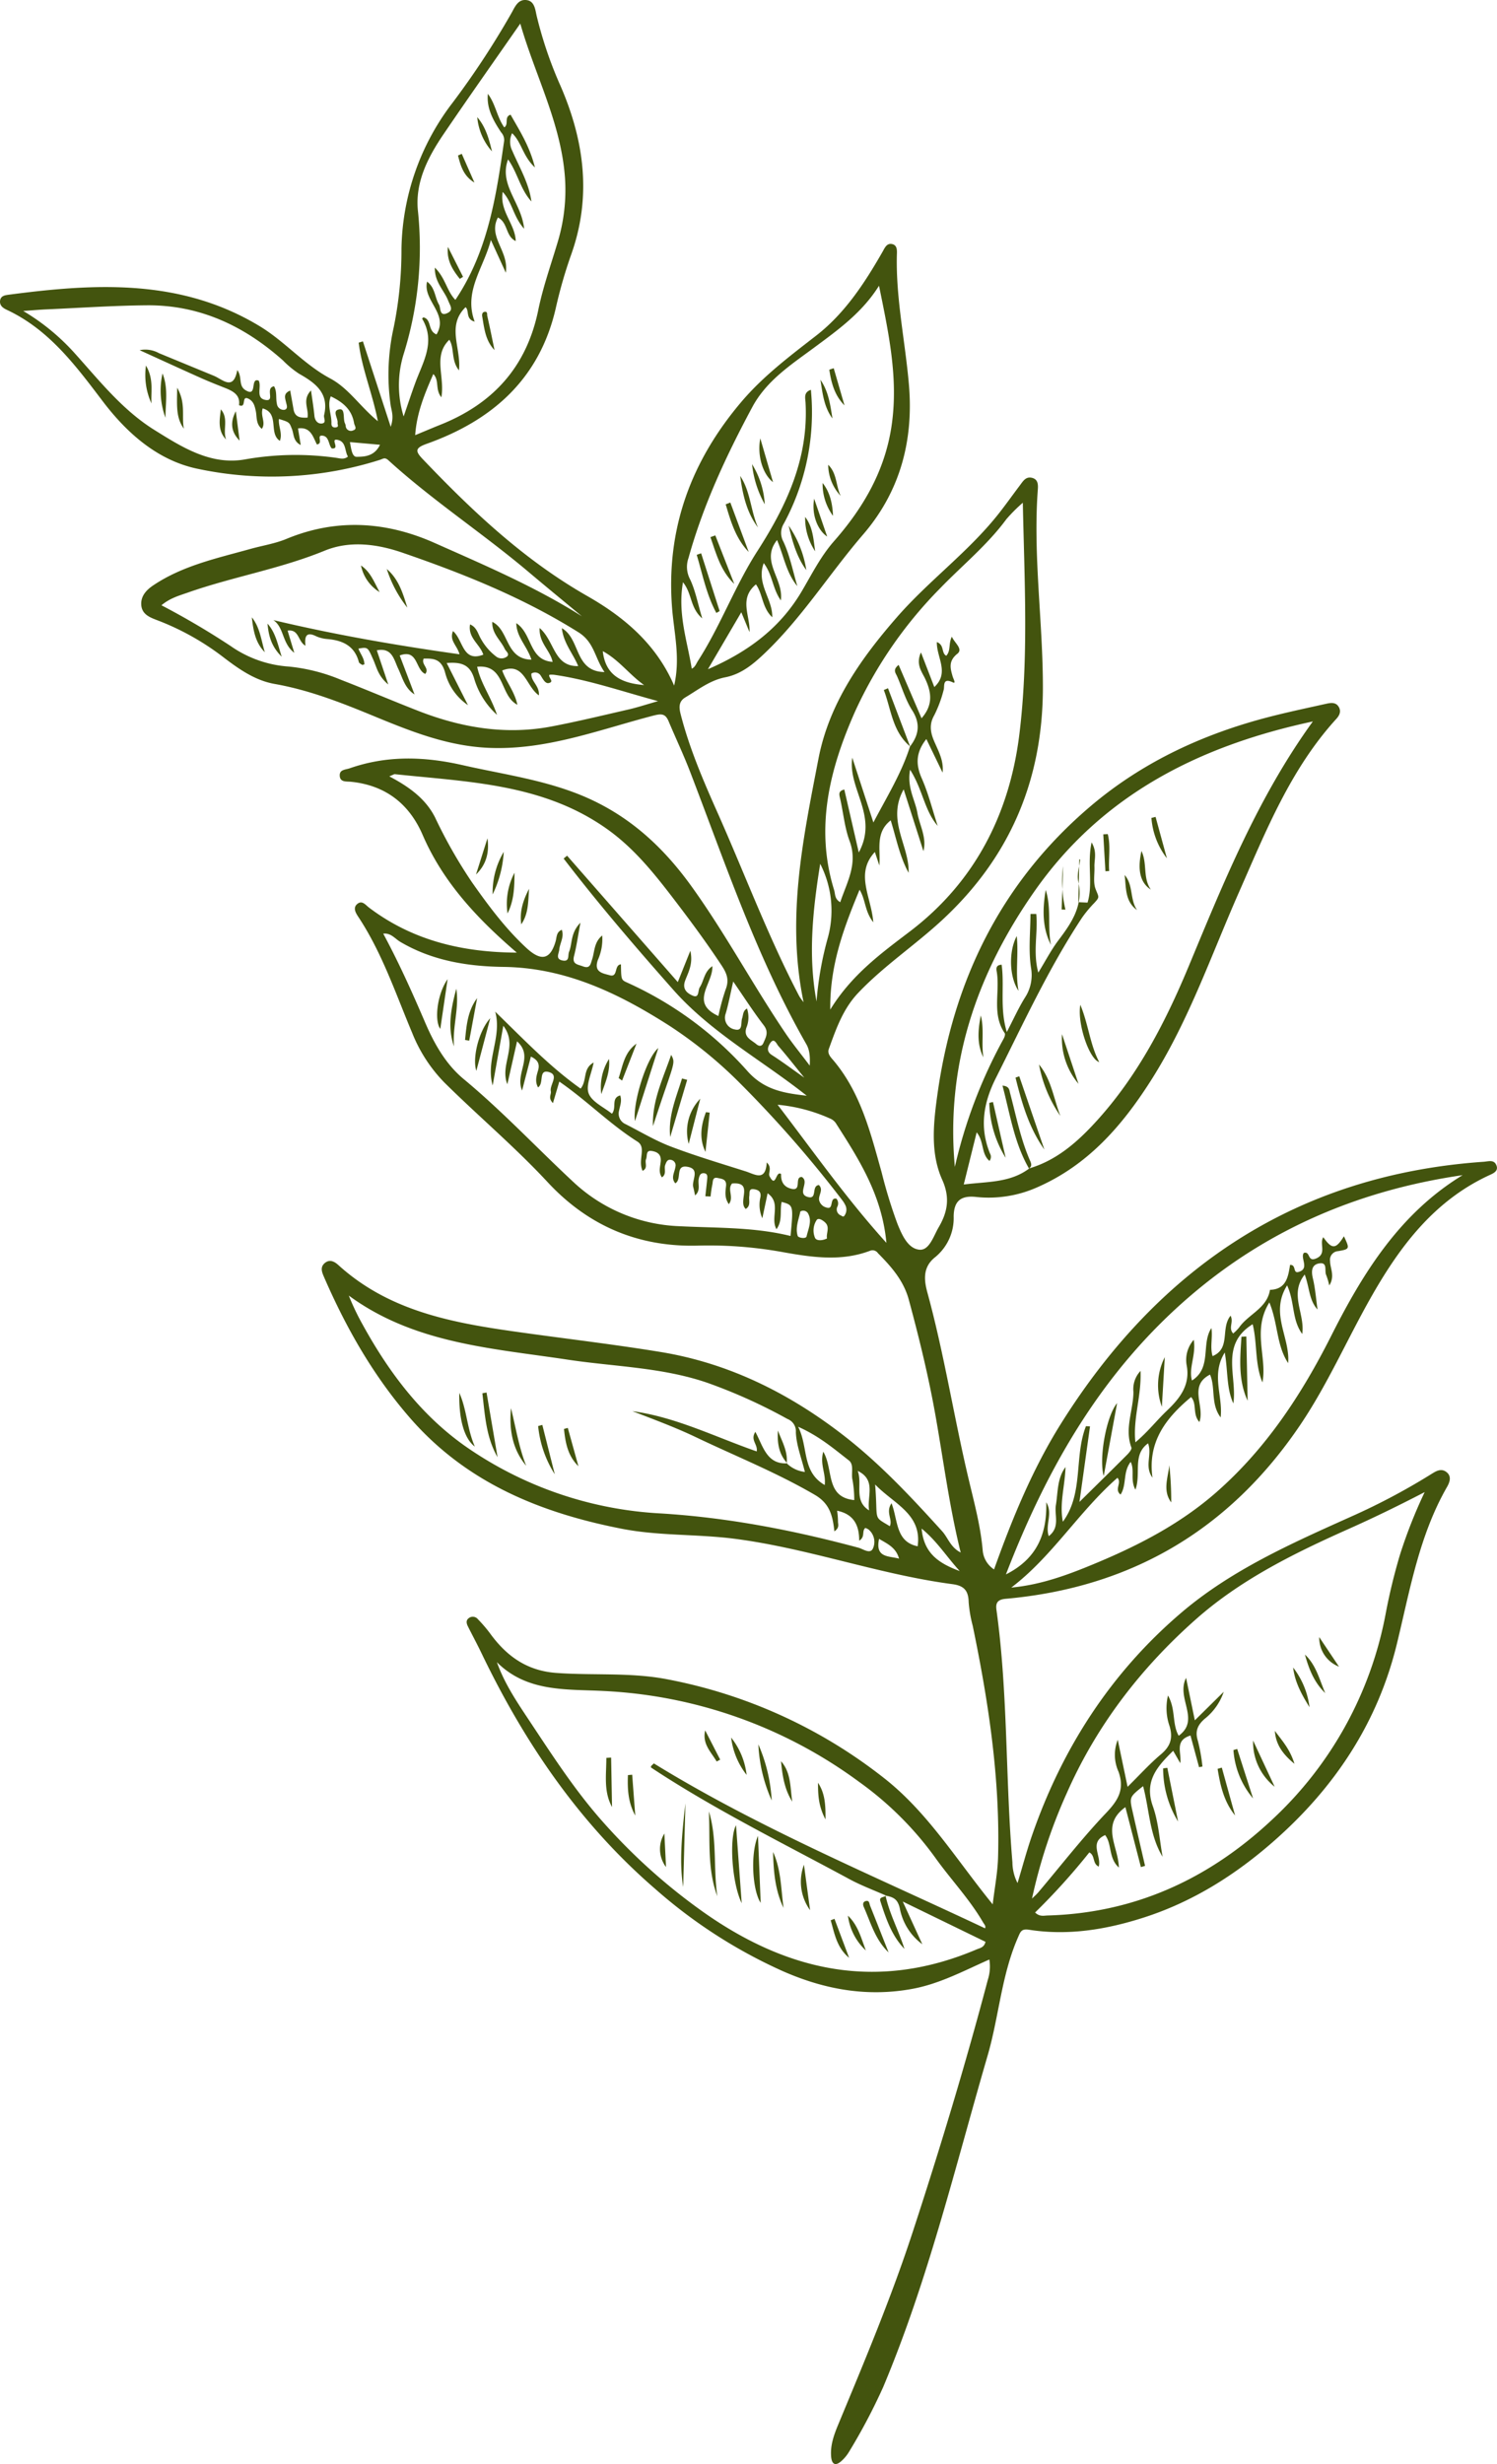 <svg xmlns="http://www.w3.org/2000/svg" viewBox="0 0 380.45 625.931">
  <path d="M171.326,174.155c1.63-6.993-.024-13.352-.524-19.728-1.571-20.029,4.8-37.294,17.7-52.449,5.536-6.5,12.25-11.537,18.931-16.729C214.705,79.6,219.726,71.931,224.269,64c.573-1,1.053-2.254,2.389-2.011,1.463.266,1.3,1.758,1.271,2.8-.267,11.08,2.115,21.908,3.06,32.871,1.231,14.288-2.241,27.214-11.639,38.121-8.658,10.048-15.693,21.428-25.451,30.579-2.853,2.676-5.766,4.949-9.613,5.7s-6.843,3.146-10.079,5.073c-1.708,1.017-1.692,2.467-1.23,4.277,2.227,8.7,5.776,16.938,9.4,25.077,6.921,15.55,12.869,31.537,20.783,46.643a17.387,17.387,0,0,0,1.063,1.453c-4.451-21.414-.1-41.7,3.784-61.852,2.684-13.924,10.649-25.318,20-36.016,8.113-9.277,18.149-16.549,25.782-26.213,1.872-2.37,3.615-4.841,5.438-7.251.755-1,1.449-2.235,2.993-1.885,1.653.375,1.618,1.82,1.528,3.054-1.228,16.75,1.293,33.4,1.294,50.117,0,23.513-8.317,43.261-25.758,59.327-6.892,6.349-14.729,11.553-21.2,18.376-3.858,4.07-5.6,9.138-7.439,14.2-.461,1.268.56,2.205,1.248,3.027,6.891,8.233,9.361,18.355,12.164,28.324a124.291,124.291,0,0,0,3.995,13.02c1.152,2.857,2.654,6.32,5.566,6.64,2.547.28,3.638-3.476,4.928-5.672,2.211-3.765,2.994-7.457.911-12.085-3.027-6.727-2.245-14.245-1.264-21.372,4.012-29.134,16.168-54.109,38.815-73.4,13.321-11.349,28.822-18.519,45.687-22.847,4.773-1.225,9.6-2.242,14.413-3.313,1.118-.248,2.363-.416,3.091.757.694,1.119.273,2.154-.577,3.085-11.645,12.752-17.929,28.581-24.733,44.009-7.13,16.166-12.861,32.942-22.461,47.972-7.354,11.515-16,21.419-28.88,27.043a30.31,30.31,0,0,1-15.546,2.421c-3.9-.4-5.583,1.1-5.634,4.971a12.808,12.808,0,0,1-4.719,10.346c-3.2,2.539-2.815,5.848-1.955,9,4.3,15.727,6.774,31.849,10.552,47.686,1.4,5.888,2.982,11.754,3.5,17.822a6.4,6.4,0,0,0,2.886,4.8c4.615-12.92,9.817-25.579,17.044-37.094,24.864-39.617,59.926-63.164,107.392-66.462,1.226-.085,2.672-.652,3.265.987.442,1.22-.538,1.831-1.488,2.262-14.29,6.479-23.092,18.221-30.547,31.406-6.021,10.648-10.919,21.9-17.791,32.1q-26.978,40.013-74.96,44.264c-2.275.2-2.517,1.313-2.3,2.869,2.95,21.256,2.248,42.741,4.053,64.066a11.617,11.617,0,0,0,1.3,5.269c1.289-4.269,2.331-8.2,3.658-12.039,7.68-22.2,20.055-41.375,37.957-56.634,12.777-10.89,28.087-17.641,43.253-24.452a166.493,166.493,0,0,0,20.31-10.779c1.247-.782,2.491-1.512,3.807-.511,1.441,1.1.813,2.664.156,3.81-7.11,12.405-9.428,26.281-12.752,39.914-4.878,20.008-15.779,36.43-31.242,50.024-9.832,8.643-20.666,15.45-33.093,19.44-9.44,3.031-19.189,4.654-29.158,3.085-1.962-.309-2.171.565-2.8,1.993-4.2,9.6-4.82,20.1-7.713,30.022-8.23,28.237-15.07,56.912-26.517,84.132a149.643,149.643,0,0,1-8.67,16.439,10,10,0,0,1-1.918,2.34c-1.582,1.44-2.5.868-2.656-1.116-.228-2.865.715-5.486,1.792-8.078,6.693-16.119,13.462-32.215,18.9-48.815,6.953-21.238,13.433-42.622,19.142-64.232a10.919,10.919,0,0,0,.376-5.119c-6.494,2.863-12.589,6.173-19.6,7.46-11.443,2.1-22.159.16-32.592-4.371a128.094,128.094,0,0,1-32.613-20.928c-19.347-16.675-33.338-37.245-44.306-60.073-1.085-2.258-2.282-4.462-3.4-6.7-.35-.7-.562-1.509.166-2.07a1.661,1.661,0,0,1,2.375.246,35.8,35.8,0,0,1,2.967,3.437c4.178,5.813,9.353,9.63,16.873,10.191,9.466.706,19.006-.2,28.419,1.653A127.477,127.477,0,0,1,224.7,451.7c11.13,8.74,18.363,20.733,27.587,32.053.51-4.32,1.259-8.138,1.363-11.974.54-19.875-2.414-39.386-6.437-58.772a33.411,33.411,0,0,1-1.034-5.981c-.057-2.888-1.089-4.211-4.118-4.611-18.718-2.47-36.571-9.1-55.325-11.523-9.555-1.236-19.226-.693-28.74-2.554-20.724-4.054-39.471-11.716-53.735-28.076-9.382-10.761-16.336-22.992-21.984-36.028-.527-1.218-.923-2.445.33-3.442,1.3-1.033,2.543-.2,3.406.584,13.661,12.393,30.84,14.952,48.094,17.33,11.29,1.556,22.617,2.9,33.859,4.746,17.482,2.877,32.871,10.618,46.729,21.424,9.11,7.1,16.988,15.536,24.733,24.082,1.518,1.675,2.109,4.1,4.724,5.419-2.909-11.748-4.384-23.455-6.454-35.06-1.755-9.837-4.124-19.524-6.735-29.164-1.318-4.867-4.458-8.406-7.855-11.832a1.653,1.653,0,0,0-1.979-.6c-7.318,2.779-14.775,1.669-22.119.361a105.115,105.115,0,0,0-21.55-1.668c-15.226.443-28-5.048-38.27-16.1-8.291-8.928-17.6-16.763-26.236-25.306a38.254,38.254,0,0,1-8.2-12.625c-4.2-9.975-7.634-20.313-13.672-29.449-.614-.929-1.566-2.386-.159-3.4,1.175-.843,1.993.365,2.894,1.045,11.015,8.311,23.616,11.34,37.524,11.413-10.1-8.677-18.733-17.885-23.933-29.91-3.427-7.925-9.466-12.606-18.217-13.492-1.2-.121-2.839.178-2.852-1.654-.011-1.472,1.472-1.4,2.523-1.766,9.5-3.314,18.946-3.031,28.736-.8,9.589,2.182,19.3,3.513,28.622,7.057,12.461,4.738,21.7,12.9,29.4,23.562,8.744,12.115,15.749,25.3,24.108,37.63,1.74,2.567,3.721,4.972,6.06,8.075.13-2.461-.066-4.044-.884-5.475-12.529-21.91-20.515-45.753-29.516-69.167-1.668-4.338-3.666-8.549-5.469-12.835-.85-2.021-1.892-1.948-4-1.4-13.754,3.586-27.13,8.814-41.821,8.151-10.568-.477-19.972-4.3-29.43-8.2-8.09-3.338-16.195-6.5-24.865-8.027-5-.883-9.1-3.79-13-6.762a66.339,66.339,0,0,0-16.751-9.394c-1.889-.717-3.984-1.476-4.152-3.91-.155-2.238,1.275-3.785,3.009-4.954,7.506-5.057,16.23-6.9,24.745-9.283,3.045-.851,6.235-1.337,9.131-2.538,12.739-5.282,25.4-4.434,37.648,1.014,12.718,5.658,25.583,11.125,37.458,18.645-4.553-3.78-9.13-7.532-13.654-11.348-11.576-9.763-24.309-18.073-35.522-28.284-.939-.855-1.33-.376-2.2-.1a90.793,90.793,0,0,1-46.093,2.3c-10.212-2.055-18.083-8.993-24.316-17.2-6.893-9.081-13.617-18.173-24.328-23.2-.825-.387-1.87-.972-1.77-2.238.108-1.373,1.29-1.5,2.224-1.626,21.944-2.895,43.691-4.148,63.754,7.99,6.392,3.866,11.3,9.742,17.926,13.276C88.59,98.619,91.4,103.179,96.033,107c-1.4-7.192-4.095-13.388-4.871-19.962l1.068-.319c2.261,6.945,4.521,13.89,7.065,21.7.916-2.631.16-4.146-.04-5.643a54.956,54.956,0,0,1,.8-19.606,98.2,98.2,0,0,0,1.975-20,62.562,62.562,0,0,1,13.035-37.131,213.264,213.264,0,0,0,14.89-22.663c.873-1.541,1.617-3.5,3.663-3.373,2.23.141,2.389,2.351,2.772,4.026a103.149,103.149,0,0,0,6.109,17.9c6.026,13.936,7.9,28.155,2.624,42.851a118.5,118.5,0,0,0-3.874,13.489c-4.134,18.015-16.131,28.532-32.822,34.477-3.033,1.081-2.884,1.9-.954,3.922,12.6,13.2,25.744,25.6,41.807,34.754C158.486,156.678,166.73,163.512,171.326,174.155Zm59.957,15.455c2.268-2.962,2.687-5.827.505-9.232-1.663-2.6-2.533-5.7-3.791-8.559-.383-.869-1.192-1.684.384-2.915l5.823,13.554c2.967-3.384,2.543-6.56.942-9.989-.852-1.824-2.479-3.7-1.092-6.74l3.392,8.795c3.942-3.643.533-7.552.646-11.425,1.974.745,1.085,2.8,2.388,3.479,1.2-1.263.532-3.052,1.419-4.839.786,1.694,2.911,3.124,1.411,4.322-2.311,1.846-1.817,3.659-1.205,5.777.165.57.953,1.945.04,1.5-2.706-1.306-2.046,1.059-2.317,1.9a31.555,31.555,0,0,1-2.393,6.453c-1.238,2.125-1.06,4.127-.1,6.416,1.072,2.561,2.575,5.059,2.217,8.167l-4.129-8.54c-2.626,3.315-2.768,6.366-1.182,9.953,1.712,3.874,2.735,8.052,4.059,12.1-3.4-3.945-3.782-9.221-7.009-14.258-.829,4.553,1.273,7.634,1.854,10.955.564,3.225,2.426,6.22,1.535,9.735l-5.02-15.7c-4.414,7.936,1.511,14.323,1.251,21.192-2.3-4.2-3.16-8.9-4.544-13.321-4.015,3.14-2.52,7.5-2.894,11.453-.373-1.124-.745-2.249-1.132-3.416-5.116,5.533-.912,11.318-.4,17.855-2.218-2.817-1.911-5.688-3.49-8.264-4.009,9.708-7.567,19.065-7.448,30.447,5.489-8.923,12.99-14.328,20.3-19.9,16.589-12.64,25.3-30.007,27.764-50.06,2.371-19.289,1.284-38.836.876-58.8a40.634,40.634,0,0,0-4.187,4.189c-4.843,6.574-11.178,11.7-16.795,17.516a108.9,108.9,0,0,0-21.646,31.318c-6.42,14.454-10.262,29.47-5.328,45.371.305.984.078,2.255,1.554,3.083,1.72-5.138,4.528-9.755,2.384-15.526-1.3-3.492-1.605-7.345-2.464-11.01-.238-1.014-.332-1.721,1.114-2.09,1.149,5,2.3,9.985,3.676,15.99,5.063-9.3-2.838-16.157-1.651-24.07l5.366,16.454c3.5-6.649,7.189-12.6,9.311-19.332ZM200.105,371.722l-.161,0a7.855,7.855,0,0,0,4.611,2.188c-.883-3.6-2.182-6.833-2.292-10.109a3.337,3.337,0,0,0-2.126-3.34,135.34,135.34,0,0,0-20.346-9.189c-11.523-3.96-23.649-4.092-35.509-5.884-19.246-2.908-38.977-4.06-55.64-16.279A62.514,62.514,0,0,0,92.23,336.6c6.724,12.2,15.029,23.2,26.571,31.154a95.508,95.508,0,0,0,48.985,16.688c17.2,1.036,33.845,4.28,50.374,8.713,1.2.323,2.961,1.706,3.682.215a4.079,4.079,0,0,0-1.12-4.846,3.321,3.321,0,0,0-.812-.39c-.964.8.056,2.278-1.554,3.228.012-4.1-1.526-6.758-5.608-7.6a20.916,20.916,0,0,1,.218,2.678c-.031.7.486,1.624-.915,2.559-.433-4.023-1.2-7.073-4.979-9.275-9.722-5.668-20.122-9.819-30.218-14.642-5.245-2.506-10.7-4.51-16.131-6.611,11.111,1.512,21.093,6.579,31.589,10.225.33-1.837-1.7-2.856-.344-4.971C193.946,367.391,194.84,372.033,200.105,371.722Zm61.418-74.864-.167.01c7.074-2.03,12.39-6.7,17.17-11.932,10.547-11.532,17.638-25.215,23.582-39.5,8.895-21.386,17.565-42.869,31.542-62.171-28.833,6.173-53.564,18.606-70.735,43.127-14.667,20.944-22.623,44.032-20.247,70.026a125.3,125.3,0,0,1,12.422-32.6c.217-.4.44-1.091.252-1.366-3.3-4.814-1.207-10.32-2-15.445-.1-.658-.473-1.872,1.216-1.944.752,5.453-.534,11.063,1.318,17.091,1.681-3.235,2.946-6.054,4.557-8.658a10.427,10.427,0,0,0,1.581-7.7c-.669-4.447-.144-9.074-.128-13.625l1.469-.005c.479,4.747-.91,9.632.521,14.9,1.843-2.994,3.267-5.763,5.116-8.212,3.386-4.485,6.418-8.906,5.029-15.042-.384-1.7.308-3.638.506-5.467l-.228-.053-.246,10.891,2.337.1c1.453-4.7-.151-9.819,1.032-15.3,1.454,2.478.656,4.371.72,6.182.067,1.89-.352,3.955.279,5.628.812,2.151,1.142,1.988-.261,3.526a30.823,30.823,0,0,0-3.133,3.745C266.473,246,260.043,260.047,253.1,273.831c-3.189,6.328-4.205,12.544-1.5,19.19a1.678,1.678,0,0,1-.135,1.882c-2.144-1.8-1.329-4.948-3.252-7.251-1.121,4.518-2.143,8.64-3.284,13.24C250.937,300.131,256.677,300.481,261.523,296.858ZM225.045,481.522l.131.009c-3.1-1.381-6.315-2.564-9.294-4.176-16.95-9.175-34.275-17.686-50.393-28.338-.063-.042-.056-.257-.015-.366s.165-.177.694-.7c26.69,16.427,55.773,28.478,84.168,41.889.283-.579-.221-1.032-.536-1.573-3.451-5.929-8.211-10.887-12.163-16.439a84.311,84.311,0,0,0-19.32-19.2,118.9,118.9,0,0,0-64.81-23.069c-9.422-.512-19.51.394-27.226-7.323,1.926,5.394,4.982,9.945,8.033,14.536,5.93,8.922,11.734,17.967,18.854,25.973a149.589,149.589,0,0,0,25.607,22.986c21.566,15.209,44.36,20.093,69.369,9.488.892-.378,1.977-.489,2.309-1.949l-21.022-10.227,4.964,10.84a14.713,14.713,0,0,1-5.713-9.092C228.137,482.283,226.893,481.9,225.045,481.522Zm37.23.763c.534-.527,1.113-1.016,1.6-1.587,5.712-6.746,11.141-13.76,17.223-20.153,3.089-3.248,4.77-5.994,3.157-10.51a10.359,10.359,0,0,1-.188-8.079c.948,4.52,1.673,7.978,2.5,11.947,3.054-3.014,5.582-5.824,8.446-8.237,2.4-2.021,3.138-4.037,2.241-7.127a13.9,13.9,0,0,1-.422-7.837c2.019,3.5.993,7.186,2.724,10.223,5.609-4.091-.746-9.529,1.876-14.7.813,3.943,1.459,7.073,2.223,10.779l7.348-7.25a14.811,14.811,0,0,1-4.827,6.857c-1.822,1.587-2.524,3.178-1.74,5.616a45.962,45.962,0,0,1,1.157,6.52l-.863.157c-.732-2.7-1.464-5.406-2.177-8.041-4.16,1.291-2.217,4.369-2.594,7.022l-1.805-3.138c-4.013,3.945-7.445,7.694-5.161,14.1,1.445,4.053,1.689,8.534,2.472,12.824-3.349-5.514-3.338-11.9-4.956-17.947-3.461,2.758-3.5,2.793-2.689,6.38,1.041,4.63,2.122,9.25,3.186,13.874l-1.059.307c-1.3-5.034-2.6-10.069-3.936-15.224-6.376,4.57-1.76,9.993-1.665,15.344-2.693-2.433-1.707-5.981-3.483-8.242-4.194,1.86-.866,5.305-1.638,8.009-1.67-.824-.836-2.8-2.383-3.615a165.361,165.361,0,0,1-13.786,15.266c1.177,1.124,2.222.785,3.188.758,22.168-.616,40.976-9.3,56.967-24.264a95.2,95.2,0,0,0,28.981-52.587,150.27,150.27,0,0,1,3.585-14.744,126.461,126.461,0,0,1,6.292-15.953c-6.8,3.528-12.994,6.533-19.293,9.342-13.819,6.164-27.408,12.839-38.846,22.961-13.978,12.371-25.194,26.916-32.775,44.068A134.147,134.147,0,0,0,262.275,482.285ZM140.528,280.216c-1.324-1.335-.368-2.186-.541-3.007-.351-1.668,2.249-4.151-.543-4.89-2.688-.712-1.109,2.843-2.7,3.906-.835-1.468-.415-2.912,0-4.3.518-1.754-.192-2.745-1.823-3.523-.712,2.739-1.378,5.3-2.242,8.622-1.863-4.436,3.085-8.56-1.275-12.5-.84,3.717-1.565,6.925-2.463,10.9-2.02-5.042,2.871-9.726-1.029-14.85-1.019,5.715-1.86,10.434-2.7,15.154-1.856-6.358,2.427-12.3.64-18.736,7.06,6.829,13.775,13.925,21.707,19.542,1.72-2.065.453-5.1,3.31-6.616-.552,2.861-2.05,5.8-1.259,7.852.829,2.159,3.852,3.474,5.906,5.148,1.3-1.605-.317-3.957,2.1-4.658.5,1.415-.058,2.631-.279,3.848a2.9,2.9,0,0,0,1.635,3.446c3.827,1.946,7.545,4.19,11.537,5.707,6.247,2.374,12.674,4.284,19.049,6.312,2.231.709,5.025,2.687,5.3-2.276,1.477,1.367.279,2.649.718,3.5,1.666,3.229,1.546-1.58,2.936-.559-.071,1.762.532,3.245,2.609,3.741,2.781.664.665-3.044,2.651-3,2.092,1.278-1.4,4.32,1.593,5.1,2.432.633.776-2.9,2.756-3.044,1.262,1.26-.227,2.6.065,3.886a2.5,2.5,0,0,0,1.782,1.8c2.111.769.682-2.62,2.606-2.224a1.9,1.9,0,0,1,.207,2.088,1.642,1.642,0,0,0,.94,2.178c.288.163.642.5.939-.028a2.587,2.587,0,0,0,.21-2.525,7.353,7.353,0,0,0-.783-1.285,297,297,0,0,0-26.2-29.938,110.391,110.391,0,0,0-17.941-14.539c-12.795-8.142-26.213-14.622-41.955-14.83-9.138-.121-18.138-1.565-26.259-6.361-1.345-.794-2.421-2.341-4.333-2.077,3.994,7.383,7.388,14.974,10.668,22.614,2.325,5.416,5.271,10.58,9.745,14.291,9.871,8.185,18.609,17.524,27.963,26.227a41.638,41.638,0,0,0,26.793,11.17c9.479.493,19.01.176,28.336,2.487.756-7.827.756-7.827-2.252-8.648-.512,2.22.3,4.729-1.315,6.923-1.65-2.868,1.285-6.629-2.255-9.113-.455,2.142-.825,3.889-1.345,6.34a8.545,8.545,0,0,1-.472-5.405c.217-1.47-.657-1.82-1.642-1.977-1.427-.227-1.069.958-1.2,1.76-.171,1.077.448,2.44-.894,3.251-2.138-1.835,2.174-6.945-3.469-6.467-1.337,1.472.563,3.482-.838,5.252-1.153-1.657-.843-3.2-.7-4.648.176-1.726-1.09-1.77-2.112-2-1.419-.327-1.2.966-1.381,1.7a28.71,28.71,0,0,0-.44,3.01l-1.332-.076c.159-1.456.333-2.91.47-4.368.058-.622.119-1.356-.734-1.468-.969-.126-1.223.535-1.407,1.375-.293,1.337.566,2.96-.931,4.258-.192-.863-.3-1.48-.467-2.082-.489-1.777,1.924-4.692-1.6-5.211-3.055-.45-1.222,3.224-2.964,4.216-1.22-1.407-.145-2.817.029-4.192a1.412,1.412,0,0,0-1.042-1.747c-.962-.262-1.259.506-1.541,1.248-.379,1,.443,2.3-.845,3.18-1.013-1.4-.349-2.892-.295-4.274.068-1.739-1.092-2.237-2.319-2.433-1.543-.245-1.08,1.273-1.416,2.056-.4.937.577,2.3-.888,2.988-.686-1.5-.351-2.994-.221-4.455.109-1.215.01-2.274-1.111-2.98-7-4.412-12.809-10.395-19.83-15.229Zm135.46,82.065,1.03.054-2.682,19.187c4.426-4.368,8.293-8.156,12.116-11.988.5-.5,1.245-1.4,1.088-1.818-1.8-4.794.479-9.418.512-14.123a6.768,6.768,0,0,1,1.8-5.346c.292,6.4-1.957,12.006-1.3,18.138,3.175-2.657,5.367-5.527,7.966-8,3.165-3.012,6.072-6.448,5.047-11.659a7.735,7.735,0,0,1,1.814-6.381c.64,3.935-1.365,7.119-.452,10.345,5.133-3.278,2.265-9.274,4.944-13.331.359,2.437-.4,4.864.3,7.129,4.671-1.945,1.951-7.051,4.569-10.272.85,1.673-.647,3.092.664,4.523a11.55,11.55,0,0,0,1.5-1.507c2.358-3.409,7.105-4.862,7.854-9.583,4.161-.107,4.63-3.38,5.1-6.331,1.643-.1.649,2.223,2.153,1.793,2.908-.832.354-3.567,1.349-4.839,1.678-.5.882,2.25,2.962,1.472,3.046-1.138.881-3.8,1.984-5.458,2.2,3.132,3.191,3.072,5.239-.239,1.522,3.211,1.465,3.253-1.453,3.77a2.206,2.206,0,0,0-2.063,2.543c-.011,1.824,1.308,3.766-.207,6.174a18.839,18.839,0,0,0-.776-2.634c-.513-1.046.434-3.259-1.668-2.981-2.016.267-2.183,1.884-1.725,3.81.615,2.587.809,5.275,1.184,7.92-2.2-2.426-2-5.548-3.258-8.882-4.008,5.029.13,9.921-.63,15.091-2.678-3.671-1.835-7.888-3.837-12.341-4.474,7.129.816,13.192.26,19.746-3-4.59-2.517-9.873-4.771-15.411-4.45,7.122-.516,13.929-1.762,20.316-1.976-4.713-1.274-9.932-2.485-14.785-8.386,5.183-3.891,13.28-4.908,20.122-1.784-3.908-1.346-8.105-2.182-12.931-3.544,5.678-.421,11.024-1.047,16.485-2.6-3.427-1.25-7.557-2.7-10.876-5.577,2.867-1.244,8-2.7,12.048-1.8-1.955-.561-4.627-2.108-6.344-6.444,5.347-11.079,11.413-9.816,20.474-2.116-2.887-.039-5.839-1.122-8.717-4.06,2.94-1.7,7.644-3.217,11.765-1.373-2.51-.128-4.9-1.2-7.051-2.039,2.595-.958,5.843-2.572,8.3-1.675-1.292.394-2.985-.794-4.259-9.85,8.641-16.583,19.993-26.975,27.884,7.847-.726,14.884-3.424,21.88-6.357,10.906-4.572,21.274-10,30.231-17.852,12.676-11.112,21.7-24.872,29.227-39.8,8.075-16,17.427-31.044,33.359-40.755-25.918,3.767-49.137,13.493-69.175,30.647-22.229,19.031-36.3,43.315-46.884,70.776,8.024-4.056,10.444-10.43,10.25-18.314,1.75,2.865-.331,5.7.628,8.59,2.971-2.27,1.391-5.313,1.815-7.876.546-3.3.3-6.78,2.443-9.67-.1,4.652-1.586,9.178-.669,13.889C275.455,379.287,272.925,370.076,275.988,362.281ZM101.582,166.505l3.768,9.9c-2.493-1.592-3.036-4.214-4.132-6.509-1.128-2.361-1.534-5.456-5.455-4.7.875,2.6,1.745,5.191,2.917,8.68-2.562-2.122-2.934-4.3-3.766-6.187-1.466-3.322-1.39-3.355-3.835-2.918.508,1.326,1.527,2.492,1.529,4-.363.083-.506.163-.565.122-.3-.208-.758-.4-.833-.684-1.09-4.175-4.154-5.556-8.062-5.881a8.453,8.453,0,0,1-2.915-.76c-2.506-1.209-2.846.264-2.6,2.461-1.96-1.066-1.569-4.247-4.539-3.835.528,1.754,1.009,3.351,1.7,5.64-3.187-2.479-2.536-6.392-5.314-8.314,15.578,3.705,31.167,6.415,47.3,8.683-.606-2.293-2.661-3.481-1.653-5.894,2.629,2.241,2.374,8.025,7.7,5.991-.82-2.644-3.968-4.264-3.362-7.683,1.736.724,2.01,2.439,2.738,3.631a14.327,14.327,0,0,0,3.889,4.527,2.242,2.242,0,0,0,2.8-.037c.668-.684-.326-1.279-.627-1.925-1.025-2.2-3.3-3.878-3.153-6.844,4.344,2.094,3.291,9.483,9.95,9.6-1.146-3.513-3.79-5.721-3.849-9.268,4.143,2.7,3.15,9.41,9.229,9.832-.6-2.941-3.5-4.821-3.3-8.6,3.874,3.341,3.548,9.813,9.805,9.674-1.294-3.186-3.725-5.773-4.16-9.637,4.819,2.766,3.085,11.023,10.849,11.151-2.508-3.6-2.567-7.557-6.621-10.1-14.032-8.8-29.2-14.877-44.73-20.222-6.472-2.228-13.384-3.132-19.77-.514-11.305,4.635-23.349,6.632-34.8,10.652-2.175.763-4.456,1.369-6.685,3.216A200.546,200.546,0,0,1,58.607,164.1a29.126,29.126,0,0,0,14.8,5.226,46.04,46.04,0,0,1,13.215,3.348c6.6,2.56,13.111,5.347,19.706,7.919,10.927,4.261,22.185,6.165,33.848,3.946,6.578-1.251,13.094-2.833,19.623-4.331,2.148-.493,4.248-1.191,7.432-2.1-9.45-2.561-17.632-5.415-26.234-6.668-.484-.071-1.378-.1-1.418.045-.193.675,1.376,1.721-.136,2.033-.9.186-1.5-1.1-2.067-1.966a1.69,1.69,0,0,0-2.32-.449c-.2,1.972,2.093,3.035,1.9,5.533-3.334-2.295-3.646-8.527-9.324-6.32.993,2.865,3.141,5.326,3.858,8.712-4.545-2.309-3.022-10.33-10.223-9.656.866,4.154,3.407,7.44,5.05,12.225a20.113,20.113,0,0,1-5.806-9.211c-1.09-3.62-3.354-4.247-6.987-3.96,1.914,3.789,3.661,7.246,5.408,10.7a14.307,14.307,0,0,1-5.838-8.385c-.99-3.419-2.937-3.472-5.413-3.445-.748,1.511,1.583,2.466.388,3.894C105.533,170.118,106.272,164.779,101.582,166.505ZM123.987,23.84c1.98,2.613,2.312,5.928,4.169,8.521,1.247-.833-.137-2.669,1.61-3.221,2.287,4.065,4.832,7.951,6.179,13.385-3.084-2.822-3.372-6.41-5.8-8.685a4.979,4.979,0,0,0,.026,4.419c1.806,4.217,4.251,8.238,4.887,12.919-2.82-3.067-3.516-7.295-5.94-10.685-2.4,6.5,3.455,10.991,4.08,17.613-2.783-3.114-2.982-6.713-5.444-9.35-.832,4.9,3.182,8.124,3.314,12.474-2.62-1.2-1.942-4.7-4.531-5.974-2.6,4.967,2.851,8.477,2.01,14.017l-3.794-8.309C122.873,68.193,117.768,74,120.633,81.7c-2.392-.637-1.3-2.867-2.317-3.659-4.914,4.809-1.035,10.409-1.676,16.042-2.066-2.618-1.075-5.554-2.443-7.778-4.256,4.1-1.075,9.381-2.032,14.624-1.654-2.09-.44-4.3-2.047-5.91-2.167,4.967-4.211,9.819-4.6,15.523,2.482-1.027,4.452-1.867,6.439-2.661,13.381-5.35,21.892-14.734,24.835-29.106,1.188-5.8,3.195-11.437,4.893-17.128a45.579,45.579,0,0,0,1.9-16.472c-.976-13.838-7.565-25.955-11.36-39.184C125.6,15.511,119.085,24.73,112.74,34.066c-3.943,5.8-7.225,12.142-6.547,19.307A90.516,90.516,0,0,1,102.536,90.1a26.777,26.777,0,0,0,.045,15.691c1.16-3.353,2.018-5.961,2.963-8.537,1.941-5.291,5.249-10.424,1.735-16.3-.019-.031.158-.179.306-.341,2.181.5,1.065,3.455,3.35,4.338,3.171-5.222-3.539-8.59-2.4-13.406,2.06,1.506,1.95,4,3.033,5.836.479.812.044,3.145,2.156,2.138,1.621-.773.659-1.908.179-3.143-1.018-2.618-3.472-4.685-3.394-8.389,2.687,2.573,3.038,5.983,5.221,8.188,8.3-12.361,10.392-26.4,12.4-40.463a2.885,2.885,0,0,0-.779-2.1C125.43,30.7,123.61,27.6,123.987,23.84ZM175.8,169.855c.865-.379,1.111-1.239,1.588-1.981,5.739-8.92,9.38-19,15.092-27.881,7.453-11.584,13.026-23.553,12.242-37.722-.063-1.13-.542-2.641,1.372-3.244.065.913.137,1.763.184,2.615a59.446,59.446,0,0,1-7.047,31.32,4.493,4.493,0,0,0-.123,4.651c1.641,3.545,2.4,7.5,3.527,11.281-2.836-3.419-3.424-7.642-5.152-11.708-4.325,5.416,1.75,9.82.96,15.33-2.148-3.033-2.075-6.494-4.348-9.473-1.963,5.307,2.283,9.043,2.168,13.757-2.589-2.406-2.4-5.928-4.149-8.351-4.432,3.706-1.4,7.978-1.633,12.115-.656-1.585-1.313-3.169-2.086-5.036L179.915,170c10.613-4.592,18.512-10.753,23.858-19.824,2.564-4.349,4.812-8.864,8.176-12.691,7.568-8.611,13.1-18.152,14.707-29.8,1.637-11.853-.839-23.214-3.262-35.1-4.3,6.867-10.442,11.243-16.546,15.764-5.833,4.319-12.042,8.326-15.661,15.068-6.59,12.276-12.458,24.837-16.205,38.312a6.724,6.724,0,0,0,.328,5.3c1.4,2.867,1.981,6.137,3.157,10.061-3.139-2.7-2.514-6.239-4.894-9.186C172.173,155.929,174.679,162.832,175.8,169.855ZM98.93,197.21c5.082,2.68,9.288,5.72,11.678,10.521a123.851,123.851,0,0,0,9.37,16.433c4.16,5.9,8.443,11.679,13.767,16.607,3.807,3.524,6.107,3,7.464-1.663.3-1.03.149-2.343,1.566-2.916.659,1.832-.5,3.38-.644,5.044-.083.983-1.045,2.358.791,2.745,1.928.406,1.332-1.295,1.7-2.189.868-2.107.308-4.776,2.892-7.4-.662,3.525-.994,6.015-1.621,8.429-.56,2.154.918,2.146,2.218,2.643,1.833.7,1.965-.522,2.362-1.718.664-2,.464-4.4,2.574-6.105a12.87,12.87,0,0,1-1.081,6.16c-1.158,3.183,1.24,3.444,3.02,3.942,2.132.6,1.041-2.654,2.822-2.772.062,3.874.032,3.941,1.617,4.644a90.552,90.552,0,0,1,30.607,22.552c4.315,4.792,9.367,5.524,14.994,6.177-11.319-8.99-24.246-15.973-33.912-26.9-9.6-10.848-19.047-21.854-27.868-33.349l.872-.729,28.138,32.107c1.073-2.679,1.976-4.929,3.186-7.948.763,3.382-.556,5.5-1.325,7.6-.821,2.25.642,3.237,1.943,3.8,1.7.741,1.262-1.34,1.774-2.12,1.079-1.643,1.089-3.943,3.2-5.374.258,4.4-5.913,9.244,1.544,12.661a56.5,56.5,0,0,1,1.8-6.634c.945-2.356.475-3.988-.941-6.136-3.906-5.924-8.117-11.612-12.424-17.231-4.926-6.427-9.963-12.68-16.714-17.482-16.261-11.568-35.285-11.961-53.95-13.949C100.133,196.651,99.891,196.839,98.93,197.21ZM66.753,103.742c-.624,2.023.9,3.588-.217,5.195-1.556-1.266-1.211-3.071-1.533-4.56-.287-1.331-.574-2.416-1.816-3.068-1.988-1.044-.394,2.511-2.444,1.611.362-2.56-1.47-3.551-3.546-4.371C55.1,97.721,53,96.89,50.946,95.97c-4.857-2.17-9.689-4.394-15.456-7.016a7.175,7.175,0,0,1,4.912.757q6.953,2.871,13.908,5.732c2.313.951,4.994,3.953,5.995-1.429,1.323,1.74.207,3.94,2.086,5.1,3.147,1.942,1.055-3.311,3.365-2.421.789,1.608-.9,4.427,1.69,4.9s-.184-3.023,2.2-3.472c.81,1.347.383,3.015.736,4.505a1.72,1.72,0,0,0,1.907,1.477c.994-.239.558-1.237.4-1.926-.247-1.111-.724-2.242,1.063-2.955.289,1.623.576,3.172.838,4.724.37,2.187,1.91,2.188,3.561,2.143.413-2.212-1.471-4.467.891-6.9.346,2.507.68,4.454.861,6.414.114,1.227.837,2.07,1.846,1.978,1.366-.124.439-1.38.618-2.125,1.344-5.62-2.29-8.213-6.354-10.511a24.385,24.385,0,0,1-4.087-3.371c-9.857-8.795-21.193-14.126-34.591-14.018-8.482.068-16.96.656-25.439,1.03-1.748.077-3.493.235-5.992.408A55.917,55.917,0,0,1,19.069,89.824c6.252,6.953,12.092,14.36,20.177,19.4,7.018,4.378,14.242,8.963,22.888,7.5a73.778,73.778,0,0,1,23.393-.412c.915.135,1.94.473,2.9-.327-.869-1.439-.417-3.742-2.574-4.235s.767,2.383-1.535,2.164c-.886-.9-.6-3.16-2.478-3.249-1.469-.07.4,1.971-1.295,2.242-1-1.872-1.537-4.54-4.809-4.08l.692,4.219c-1.952-.964-1.71-2.72-2.238-4.073-.666-1.7-.612-1.723-3.3-2.544-.207,1.846.965,3.641.237,5.559C68.17,110.068,71.133,105,66.753,103.742ZM225.275,315.716c-1.138-12.213-7.053-21.325-12.892-30.463a3.321,3.321,0,0,0-1.437-1.123,41.785,41.785,0,0,0-13.326-3.5C206.805,292.628,215.084,304.443,225.275,315.716ZM217.1,381.06a28.91,28.91,0,0,0-.427-5.044c-.447-1.7.47-3.943-.947-5.041-3.8-2.946-7.487-6.139-12.884-8.542,2.647,5.22.864,11.394,6.753,14.8.351-2.965-1.291-5.277-.363-8.468C211.9,373.288,209.69,380.319,217.1,381.06Zm-9.586-126.654a84.76,84.76,0,0,1,2.947-16.458,26.062,26.062,0,0,0-2.015-18.523C206.565,231.136,205.321,242.736,207.517,254.406Zm-21.175-5.072c-.747,3.251-1.2,5.722-1.9,8.12a3.025,3.025,0,0,0,2.339,4.057c2.079.5,1.445-1.712,1.83-2.837.291-.849.165-1.9,1.237-2.483a6.969,6.969,0,0,1-.181,4.931c-.727,2.379,1.265,3.019,2.524,4.1.587.5,1.371.758,1.823-.277.647-1.481,1.421-2.777.083-4.508C191.486,257.052,189.178,253.435,186.342,249.334ZM222.409,377.1c.772,9.519-.689,7.9,3.728,10.591.8-1.718-1.15-3.523.44-5.832,1.672,4.351,1,9.789,6.636,10.934C234.362,384.605,227.215,382.081,222.409,377.1ZM163.692,174.025c-3.7-2.61-6.413-6.419-10.5-8.609C153.894,171.735,158.217,173.582,163.692,174.025Zm-79.625-73.34c-.974,2.417.245,4.62.162,6.855-.031.818.429,1.14,1.179,1.018.79-.129.333-.717.385-1.14.15-1.211-1.556-3.21.55-3.44,1.372-.149.832,2.219,1.262,3.418a3.49,3.49,0,0,1,.248.708,1.324,1.324,0,0,0,1.893,1.227c1.141-.364.345-1.185.237-1.845C89.416,104.011,87.088,102.118,84.067,100.685ZM234.221,388.3c.55,6.205,4.239,8.78,9.687,10.791C240.433,395.281,238.123,391.479,234.221,388.3ZM217.98,373.647c1.266,3.3-1.1,7.571,2.9,10.03C220.255,380.21,222.791,375.961,217.98,373.647Zm-13.58-99.9c-2.477-3.049-4.474-5.607-6.6-8.053-.461-.529-1.086-2.307-2.14-.592-.536.872-.923,1.992.483,2.889C198.768,269.668,201.265,271.546,204.4,273.75ZM88.934,112.305c.319,1.713.528,3.747,1.7,3.738,2.045-.015,4.526-.14,5.941-3.059ZM203.4,307.755c-.425,2.091-1.33,4.128-.668,6.194.159.5,2.1.825,2.258.114.424-1.925,1.493-3.965.3-5.934A1.413,1.413,0,0,0,203.4,307.755Zm6.776,6.848c-.276-1.288.807-2.822-.452-4.04-.47-.455-1.717-1.4-2.211-.593a4.816,4.816,0,0,0-.365,4.513C207.5,315.19,208.891,315.222,210.179,314.6Zm18.312,81.325c-.8-2.855-2.955-3.745-5.075-5.016C222.374,395.752,225.793,395.212,228.491,395.928Zm84.98,48.635a21.3,21.3,0,0,0,4.989,12.28l-4.032-12.564ZM295.6,449.211a25.926,25.926,0,0,0,3.8,13.5q-1.368-6.82-2.735-13.641Zm13.845.122c.677,4.19,1.583,8.311,4.445,11.843q-1.689-6.081-3.376-12.161Zm14.493,4.536c-2.116-4.531-3.8-8.128-5.475-11.725A14.477,14.477,0,0,0,323.935,453.869ZM336.8,430.084c-1.469-3.389-2.3-7.11-5.158-9.774C332.634,423.949,333.989,427.4,336.8,430.084Zm-8.157-6.482c.437,3.764,2.233,6.96,4.161,10.071A20.61,20.61,0,0,0,328.646,423.6Zm6.629-7.734a7.873,7.873,0,0,0,5.024,7.506Zm-6.3,32.177c-1.128-3.73-3.2-5.941-4.975-8.36C324.206,442.916,325.775,445.433,328.97,448.045ZM174.2,458.083c-.887,7.566-1.615,15.12-.569,21.25C173.791,473.211,173.994,465.647,174.2,458.083Zm5.96,2.033c.344,7.23-.478,14.584,2.142,21.571C181.248,474.532,182.31,467.152,180.156,460.116Zm6.9,3.534c-1.736,3.109-1.137,14.45,1.44,19.82C188.024,476.991,187.553,470.512,187.055,463.65Zm38.117,17.881c-.481.479-1.8.289-1.452,1.379,1.41,4.359,2.837,8.73,6.13,12.159-1.433-4.6-3.781-8.834-4.805-13.547Zm-4.061,2.524c-.2-.5-.149-1.385-1.091-1.134-.828.221-.738.97-.5,1.5,1.768,3.992,2.9,8.3,6.3,11.534C224.254,491.985,222.7,488.013,221.111,484.055Zm-27.794-.685c-.226-5.63-.438-10.893-.684-17C190.689,470.775,191.182,480.09,193.317,483.37Zm2.8-26.026a41.2,41.2,0,0,0-3.39-14.22A39.216,39.216,0,0,0,196.113,457.344Zm3.007,27.29c-.656-4.768-.589-9.665-2.657-14.182C196.579,475.316,196.966,480.132,199.12,484.634Zm-43.815-38.163-1.217.078c.015,4.21-.75,8.453,1.445,12.479Zm49.012,27.2a12.311,12.311,0,0,0,1.547,11.557Q205.092,479.446,204.317,473.667Zm11.173,12.96a14.524,14.524,0,0,0,4.546,8.833C218.858,492.306,218.032,489,215.49,486.627Zm-25.754-35.773a18.626,18.626,0,0,0-3.93-9.469A19.081,19.081,0,0,0,189.736,450.854Zm11.6,6.779c-.541-3.537-.261-7.32-2.849-10.242C198.825,450.987,199.362,454.525,201.331,457.633Zm-40.679-6.814-1.082.094c-.139,3.492.03,6.956,1.862,10.276ZM211.117,487.8c.972,3.408,1.555,6.971,4.674,9.527l-3.719-9.9ZM183.03,446.991l-3.818-7.428c-.787,3.475,1.514,5.483,2.924,7.909Zm26.759,15.184c.061-3.936-.2-6.747-1.9-9.306C207.906,455.733,207.921,458.623,209.789,462.175Zm-40.526,12.1-.417-8.517A7.584,7.584,0,0,0,169.263,474.279Zm92.1-177.411c.952-.438.771-1.232.474-1.9-2.446-5.533-3.58-11.452-5.122-17.25-.213-.8-.158-1.8-1.941-1.936,1.929,7.266,2.991,14.568,6.75,21.079Zm-2.325-23.461-.953.34c1.591,6.393,3.394,12.711,7.332,18.268Q262.227,282.711,259.037,273.407Zm-.188-21.7c-.854-4.627.046-9.271-.45-13.915C256.285,241.729,256.515,248.243,258.849,251.7Zm-7.425,28.455a27.551,27.551,0,0,0,4.153,13.949l-3.219-14.172Zm14.331-54.081c-.8,4.776-.932,9.481,1.324,13.932C266.184,235.414,267.238,230.611,265.755,226.078Zm13.6,43.717c-2.366-4.5-2.72-9.563-4.8-14.548C273.724,259.945,276.781,269,279.352,269.8Zm-15.3.609a33.85,33.85,0,0,0,5.425,13.07C267.773,279.073,267.2,274.194,264.047,270.4Zm6.72-39.335a30.211,30.211,0,0,1-.6-11.037l-.359,11.008Zm3.308,44.231q-2.092-6.3-4.184-12.591A17.893,17.893,0,0,0,274.075,275.3Zm18.54-67.524a19.128,19.128,0,0,0,3.933,10.256l-2.877-10.519Zm-.155,18.2c-2.081-2.985-.844-6.645-2.378-9.8C289.02,221.041,289.782,224.236,292.46,225.972Zm-3.5,5.2c-1.862-2.7-.9-6.374-3.156-8.9C286.227,225.48,285.866,228.979,288.96,231.169Zm-39.708,26.763c-.689,3.627-1.049,7.238.661,10.666C249.355,265.009,250.178,261.416,249.252,257.932Zm32.627-36.672c-.222-3.124.431-6.294-.359-9.387l-1.139.061.543,9.377ZM168.943,277.1c2.551-7.4,2.561-7.4,1.628-9.141-2.075,6.028-4.859,11.652-4.624,18.094C166.944,283.066,167.917,280.073,168.943,277.1Zm-7.566,7.673c2.037-6.373,3.983-12.46,5.928-18.547C164.189,268.849,160.688,280.586,161.377,284.771Zm11.952-10.813c-1.473,4.829-3.564,9.5-3,14.852l4.311-14.506Zm-57.948-8.13c-.433-4.918,1.368-9.739.585-14.677C114.675,256.007,113.643,260.9,115.381,265.828Zm5.678,6.183c1.225-4.635,2.38-9,3.535-13.372C121.618,261.938,120.007,268.883,121.059,272.011Zm53.968,18.567c1.007-3.934,1.974-7.708,2.941-11.482A11.99,11.99,0,0,0,175.027,290.578ZM111.9,261.364c.583-3.969,1.164-7.922,1.856-12.629C111.1,252.5,110.327,259.258,111.9,261.364Zm7.35,2.986,2.005-10.8c-2.413,3.265-2.7,6.954-3.063,10.625Zm60.166,18.165c-1.244,3.3-1.788,6.634-.126,10.1l1.074-9.974ZM158.1,274.5l3.66-9.385c-3.139,2.243-3.482,5.638-4.532,8.738Zm-3.328-5.494a13.438,13.438,0,0,0-1.959,8.918C153.844,274.987,155.12,272.182,154.774,269.009Zm160.733,70.558c-.348,5.478-.863,10.968,1.568,16.257q-.165-8.162-.329-16.322Zm-35,35.373c1.144-6.235,2.207-12.022,3.4-18.512C281.107,359.8,279.238,370.585,280.5,374.94Zm15.515-30.187a15.824,15.824,0,0,0-.739,12.609Zm1.642,36.892a87.621,87.621,0,0,0-.485-9.426C296.828,375.388,295.433,378.666,297.661,381.645Zm-174.01-27.912-1.063.2c.657,5.536.937,11.145,3.863,16.241Q125.052,361.955,123.651,353.733Zm6.207,3.98c-.479,5.359.3,10.374,3.866,14.632C131.855,367.626,131.089,362.606,129.858,357.713Zm-9.186,9.755c-1.993-4.57-2.02-9.366-3.942-13.634C116.578,360.644,118.038,365.513,120.672,367.468Zm16.091-5.212A27.855,27.855,0,0,0,140.99,374.5l-3.165-12.538Zm6.568.733c.349,3.447.939,6.813,3.667,9.471l-2.7-9.735Zm56.609,8.735c.3-3.074-1.233-5.63-2.248-8.327-.172,3.068.182,5.981,2.413,8.325Zm31.343-182.115-5.61-14.773-1.06.453c1.879,4.917,2.164,10.514,6.663,14.312ZM103.521,154.36c-1.115-3.6-2.181-7.23-5.222-9.813A31.056,31.056,0,0,0,103.521,154.36ZM64,156.82c.371,3.245.867,6.435,3.3,8.853C66.378,162.62,66.07,159.367,64,156.82Zm27.746-13.165a10.306,10.306,0,0,0,4.732,6.76C95.122,147.958,94.173,145.272,91.746,143.655ZM71.58,166.809c-1.071-3.5-1.648-6.24-3.6-8.386C68.274,161.31,68.816,164.052,71.58,166.809Zm52.253-86.571c-.077-.335.131-1.166-.681-1.027-.609.1-.689.7-.6,1.179.521,3,.78,6.082,3.126,8.542C125.072,86.031,124.5,83.124,123.833,80.238Zm1.2-41.781c-.751-3.1-1.565-6.168-3.742-8.689A15.124,15.124,0,0,0,125.032,38.457Zm-7.354,31.866-3.843-7.6c-.378,3.368,1.176,5.81,3.023,8.114Zm-.326-31.244-.954.425c.664,2.614,1.387,5.2,4.17,6.869Zm65.535,116.152-4.7-14.68-1.122.391c1.489,4.978,2.476,10.127,4.987,14.758Zm-2.338-18.787c1.467,4.191,2.566,8.538,6.056,11.882q-2.406-6.157-4.813-12.316Zm7.558-15.544c.636,4.687,1.624,9.249,4.532,13.1C190.76,129.736,190.754,124.84,188.107,120.9Zm-2.5,6.757-1.181.456c1.284,4.309,2.519,8.637,5.851,12.1Zm19.306,17.153a27,27,0,0,0-4.483-11.282C201.376,137.472,202.426,141.437,204.914,144.81Zm-8.457-22.331c-1.063-3.657-2.015-6.93-3.233-11.119C192.375,115.723,193.868,120.5,196.457,122.479Zm14.3-28.566c.508,3.287,1.3,6.477,3.866,9.067q-1.371-4.724-2.743-9.447Zm.794,12.372c-.527-3.41-.983-6.834-3.04-9.81C209.035,99.881,209.4,103.365,211.547,106.285ZM194.36,128.1a21.653,21.653,0,0,0-3.231-10.184A26.323,26.323,0,0,0,194.36,128.1Zm15.86,8.2c-1.147-3.331-2.229-6.473-3.31-9.615C206.21,130.672,207.769,134.656,210.22,136.3Zm-3.05,3.742c-.443-3.031-.571-6.156-2.547-8.726A15.065,15.065,0,0,0,207.17,140.04Zm1.889-17.351a13.7,13.7,0,0,0,2.645,8.345C211.562,128.017,211,125.135,209.059,122.689Zm1.421-4.615a11.683,11.683,0,0,0,3.178,7.9C212.411,123.475,212.749,120.243,210.48,118.074ZM128.02,216.4A20.2,20.2,0,0,0,125.2,227.2,28.3,28.3,0,0,0,128.02,216.4Zm2.734,5.3a17.012,17.012,0,0,0-1.773,10.337C130.641,228.792,130.751,225.256,130.754,221.7Zm1.721,13.1c1.883-2.722,1.749-5.915,1.985-9.024C132.981,228.6,132,231.549,132.475,234.793Zm-8.59-21.858-2.913,9.2C123.684,219.537,124.36,216.415,123.885,212.935ZM42.047,106.125c.028-3.776.742-7.582-.747-11.254A20.167,20.167,0,0,0,42.047,106.125Zm2.974-7.633c-.025,4.317-.38,7.535,1.7,10.4C46.122,105.8,47.3,102.442,45.021,98.492ZM37.093,92.86a17.407,17.407,0,0,0,1.4,9.62C38.309,99.505,39.141,96.334,37.093,92.86Zm20.36,18.784c-.916-2.483.743-5.26-1.326-7.659C55.824,106.61,55.244,109.347,57.453,111.644Zm3.44.28-.961-7.447C58.454,107.252,58.7,109.729,60.893,111.924Z" fill="#43540e"/>
</svg>
